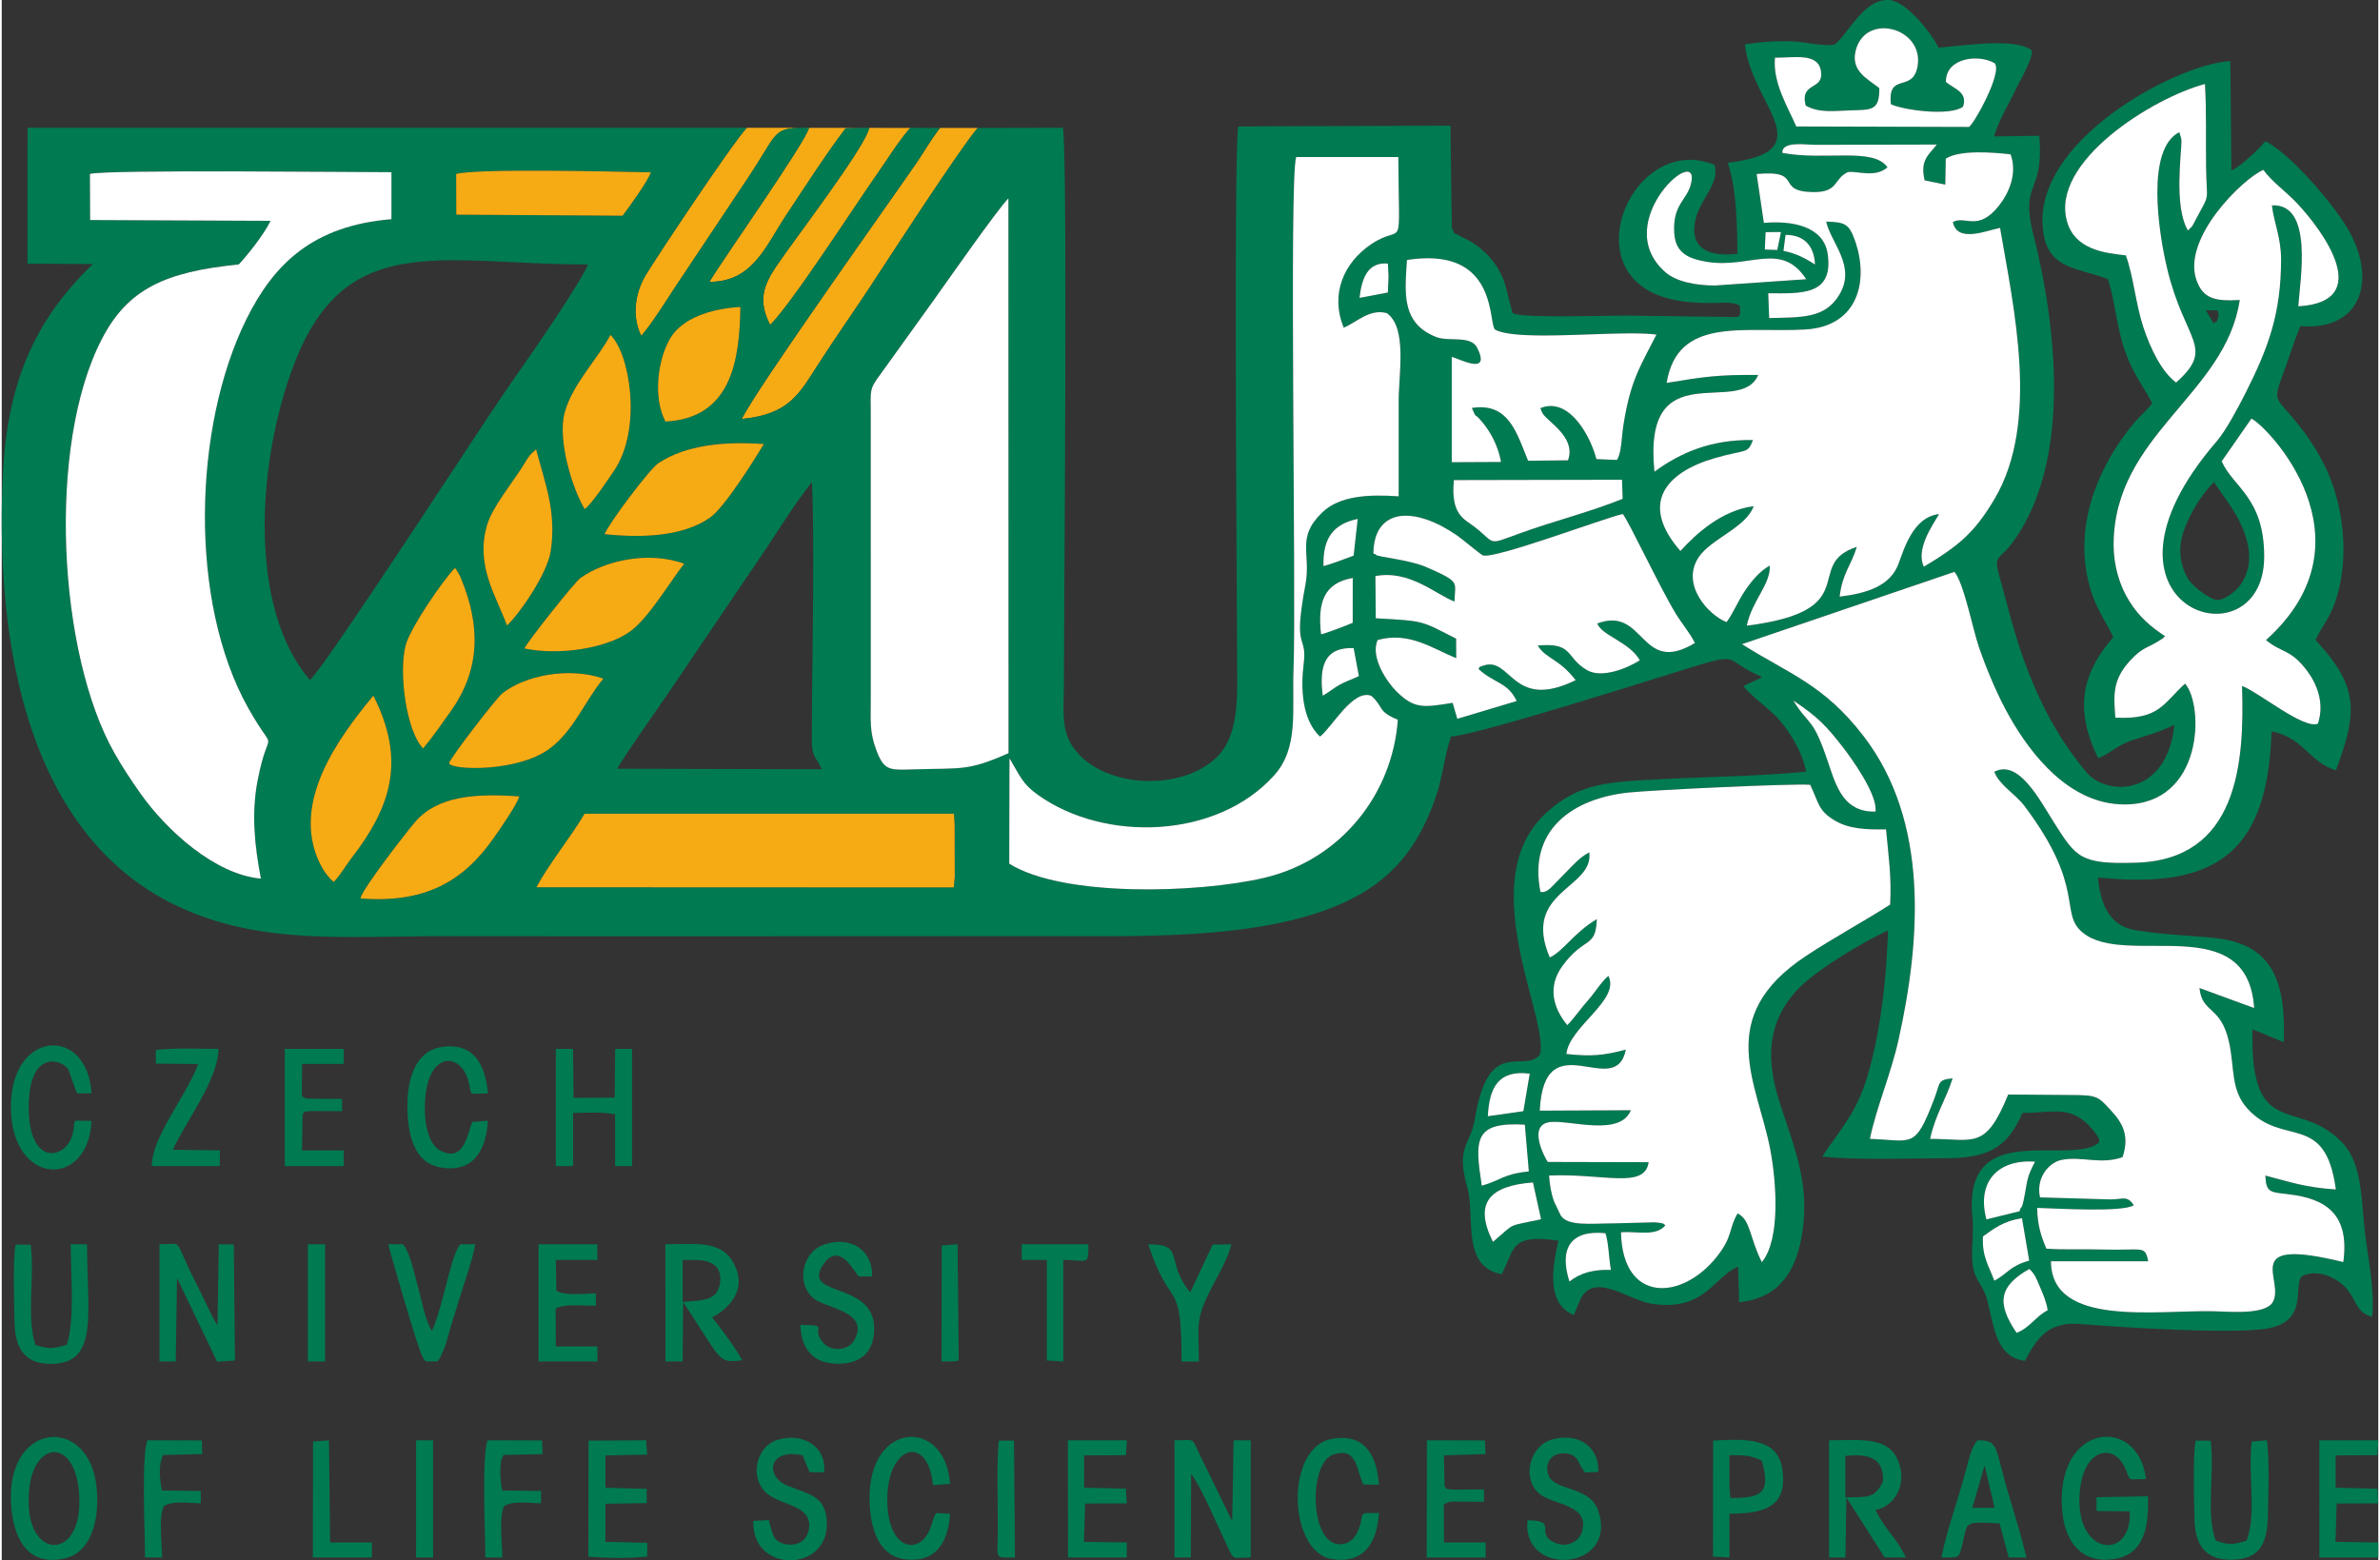<svg xmlns="http://www.w3.org/2000/svg" width="305" height="200" viewBox="0 0 96.782 63.556" shape-rendering="geometricPrecision" text-rendering="geometricPrecision" image-rendering="optimizeQuality" fill-rule="evenodd" clip-rule="evenodd"><rect x="0" y="0" width="96.782" height="63.556" fill="#333333" stroke="none"/><defs><style>.fil1{fill:#007a51}.fil0{fill:#f6ab15}.fil2{fill:#fff}</style></defs><g id="Warstwa_x0020_1"><g id="_131347320"><path id="_423346904" class="fil0" d="M37.752 5.21l1.994.002c-.77.907-3.63 5.327-4.313 6.365-.73 1.114-1.422 2.087-2.165 3.238-.792 1.228-1.194 2.061-3.128 2.25.513-1.115 6.007-8.824 7.082-10.387.324-.47.652-1.048.99-1.463l-.46-.004zm-2.424-.001l1.671.001c-.46.519-1.004 1.389-1.449 2.025-.88 1.26-3.403 5.166-4.257 6-.5-.981-.273-1.606.245-2.38.718-1.074 3.627-4.854 3.79-5.646zm-2.456-.002l2.163.002-.67.018c-.846 1.123-1.667 2.408-2.43 3.556-.817 1.227-1.352 2.71-3.115 2.696.546-.92 3.957-5.742 4.052-6.272zm-2.528-.002l2.219.002c-1.175.022-.972.24-2.17 2.035l-2.912 4.369c-.433.65-.97 1.53-1.436 2.072-.403-.821-.242-1.78.19-2.491.529-.87 3.42-5.208 4.062-5.935l.047-.052z"/><path id="_127413536" class="fil1" d="M82.053 54.291c-.831-1.222-.71-1.907.52-2.604.242.232.28.377.43.728.138.323.255.58.317.953-.51.27-.713.706-1.267.923zm-18.21-2.09c-.425-1.334.031-2.113 1.467-1.97.125.354.142 1.056.222 1.495-.732-.025-1.26.133-1.69.475zm16.84-1.84c.416-.291.814-.625 1.59-.74l.294 1.728c-.793.22-.854.51-1.42.82-.22-.602-.509-.975-.464-1.807zm-19.956.224c-.8-1.602-.125-2.287 1.63-2.421l.331 1.5c-1.432.311-.995.105-1.96.92zm-.454-2.287c-.284-1.874-.336-2.608 1.754-2.488l.162 1.905c-1.057.108-1.126.358-1.916.583zm20.55 1.37c-.4-1.496.43-2.46 1.983-2.35-.148.278-.282.536-.35.946-.211 1.262-.192.73-.283 1.073l-1.35.332zM60.52 45.468c.059-1.179.435-1.898 1.707-1.734l-.26 1.528-1.447.206zM21.774 36.14c.517-.965 1.384-2.018 1.965-2.996h15.04l.026.445.006 2.114-.04.444-16.997-.007zm40.888.19c-.51-2.546 1.335-3.808 3.58-4.048.927-.099 6.663-.374 7.406-.315.363.758.32 1.043.992 1.449.587.353 1.307.382 2.095.365.104 1.127.228 1.87.169 3.064-1.126.723-2.28 1.334-3.425 2.091-3.785 2.503-1.97 5.17-1.455 7.897.235 1.244.437 3.629-.345 4.578-.506-.997-.46-1.74-.988-1.983-.376.642-.184.92-.832 1.744-1.439 1.828-3.862 1.912-3.916-.98.671-.048 1.406.186 1.807-.28-.105-.08-.04-.09-.438-.124l-1.65.043c-.965.003-1.89.126-2.174-.324l-.267-.557a3.74 3.74 0 0 1-.207-1.069c2.233-.093 3.89.569 4.055-.541l-4.108-.011c-.115-.16-.86-1.532.113-1.627.817-.08 2.837.603 3.27-.48l-3.71.017c.182-3.672 3.084-.371 3.506-2.486-.905.24-1.406.288-2.422.178.12-1.12 2.213-2.204 1.71-3.18-.308.266-.565.702-.829.995-.311.347-.516.675-.842 1.01-.6-.719-.802-1.58-.204-2.405.895-1.233 1.363-.695 1.405-1.912-.949.564-1.338 1.285-1.916 1.562-1.16-2.722 1.803-2.792 1.61-4.284-.429.235-.637.498-.995.859-.187.188-.276.288-.467.48-.133.136-.312.324-.528.273zm-48.054.266c.068-.383 1.868-2.696 2.219-3.108.904-1.062 2.452-1.181 4.25-1.048-.112.366-.784 1.323-1.033 1.68-1.252 1.796-2.818 2.679-5.436 2.476zm-1.086-.673c-.242-.193-.45-.502-.59-.804-1.136-2.432.743-5.025 2.202-6.783 1.33 2.63.742 4.511-.917 6.652-.228.294-.41.633-.695.935zm11.554-4.611c.126-.3 1.627-2.44 1.943-2.896l3.983-5.882c.623-.923 1.35-2.1 1.994-2.895.117 2.67-.005 7.809-.005 10.427 0 .84.156.702.402 1.267l-8.317-.021zM35.39 16.796c0-.857-.07-.93.355-1.498l2.211-3.074c.55-.77 2.545-3.627 3.04-4.147l.005 22.602c-1.667.74-1.892.597-3.878.66-.998.033-1.196.05-1.517-.81-.27-.724-.216-1.195-.216-1.99V16.796zM76.306 33.06c-1.26.023-1.574-.942-1.917-1.972-.647-1.94-.755-1.462-1.432-2.556.995.665 1.358 1.044 2.048 1.939.33.429 1.403 1.912 1.301 2.589zm-51.805-5.418c-.746.889-1.208 2.136-2.203 2.863-1.303.952-3.96.87-4.08.59-.044-.103 1.909-2.65 2.168-2.854.903-.713 2.687-1.095 4.115-.599zm29.296.697c-.151-1.185.06-1.984 1.258-1.942l.214 1.143c-.326.158-.517.197-.81.367-.256.148-.387.274-.662.432zm-36.635 2.146c-.68-.69-1.005-3.054-.715-4.194.178-.699 1.524-2.666 2.007-3.152.06.069.02-.012.144.205.059.103.063.116.114.239.793 1.926.79 3.718-.47 5.45-.364.5-.671.967-1.08 1.452zm36.567-4.65c-.152-1.295.119-2.092 1.29-2.293l-.002 1.826c-.145.066-1.15.457-1.288.467zm-32.444.578c.173-.346 2.043-2.695 2.276-2.864.962-.7 2.76-1.125 4.228-.588-.617.797-1.484 2.277-2.252 2.799-.972.66-2.868.947-4.252.653zm68.812-6.774c.43.673 1.125 1.45 1.358 2.48.385 1.699-.989 2.388-1.283 2.315-.365-.091-.97-.59-1.125-.842a2.263 2.263 0 0 1-.306-1.464c.116-.87.872-2.054 1.356-2.489zm-34.24 2.91c.004-1.307.862-1.832 2.153-1.393.478.163.826.37 1.238.641.205.136.974.792 1.073.825.48.158 4.82-1.479 5.693-1.688.238.284 1.504 2.982 2.15 4.047.264.434.57.77.789 1.21-2.244 1.36-2.022-1.532-3.976-.797.174.492 1.315.756 1.733 1.5-.5.322-1.55.751-2.15.402-.89-.516-.535-1.141-2.01-1 .368.565.85.512 1.547 1.408-2.59 1.27-2.62-.98-3.753-.595-.3.101-.1.046-.207.138.672.612 1.176.52 1.558 1.307l-2.42.725-.19-.65c-1.2.193-1.565.255-2.305-.485-.358-.357-1.064-1.378-.747-2.076 1.279-.362 2.27.366 3.2.741l-.005-.795c-1.452-.74-1.262-.717-3.272-.83l-.016-1.72c1.396-.26 2.451.743 3.22 1.04.018-.614.146-.732-.312-1.01a9.741 9.741 0 0 0-.881-.414c-.722-.3-1.968-.39-2.011-.487-.019-.042-.068-.025-.098-.043zm-35.281 2.929c-.448-1.217-1.295-2.45-.813-4.087.217-.738.986-1.656 1.46-2.41.229-.363.228-.414.539-.678.358 1.378.842 2.538.592 4.158-.143.928-1.29 2.57-1.778 3.017zm33.25-2.419c-.035-1.153.417-1.72 1.395-1.922l-.166 1.496c-.34.125-.933.353-1.228.426zm12.16-3.518l.024.778c-1.38.555-2.838.913-4.213 1.415-1.341.489-.924.418-1.84-.289-.378-.292-.966-.473-.82-1.89l6.848-.014zM24.55 21.756c.196-.473 1.833-2.652 2.195-2.892 1.12-.743 2.687-.891 4.29-.777-.446.74-1.605 2.584-2.19 2.996-1.11.78-2.803.834-4.295.673zm-.812-1.018c-.503-.842-1.115-2.82-.813-3.936.317-1.166 1.377-2.216 1.863-3.163.803.783 1.296 3.832.152 5.53-.223.332-.944 1.405-1.202 1.57zm3.289-3.569c-.534-1.037-.288-2.616.225-3.435.463-.74 1.558-1.16 2.828-1.23-.027 2.183-.376 4.535-3.053 4.665zm62.73-4.536l.488.013c.023.172.068.136.004.316-.106.3.007.036-.17.212l-.322-.54zm-27.052 4.115c.01.022.05.097.068.121.253.354 1.344.97 1.01 1.881l-1.623.017c-.475-1.154-.8-2.385-2.29-2.148.23.513.046.125.39.535.41.491.66.993.797 1.663l-2.006.01v-4.288c.273.05 1.615.796 1.039-.364-.267-.537-1.152-.24-1.684-.452-1.428-.568-1.259-1.83-1.18-3.133 3.714-.573 3.3 2.544 3.587 2.834.936.52 5.078.005 6.572.205-.704 1.385-1.054 1.893-1.34 3.663-.042.263-.056.485-.087.744-.033.281-.062.485-.178.698l-.84-.034c-.243-.944-1.112-2.546-2.273-2.077a.227.227 0 0 0 .017.063c.004.01.015.05.021.062zm-7.412-4.615c.094-.828.351-1.467 1.158-1.396l.025.54-.028.639-1.155.217zM12.55 27.696c-2.589-3.019-2.117-9.096-.609-12.95 2.113-5.402 5.998-3.974 11.932-3.974-.251.664-2.266 3.595-2.778 4.321-.991 1.408-1.89 2.813-2.826 4.22-.385.577-5.336 8.144-5.72 8.383zm60.093-18.13c.762-.003 1.166.453 1.201 1.206-.371-.23-.734-.443-1.286-.553l.085-.652zm-.81-.111l.626-.004-.151.731-.507-.019.031-.708zM41.04 30.883c.444.748.524 1.045 1.166 1.501 2.725 1.935 7.269 1.789 9.602-.79 1.025-1.133.732-2.644.799-4.347.115-2.93-.187-20.024.108-20.85l4.16-.001c.02 4.157.26 2.624-1.112 3.555-1.11.753-1.673 2.035-1.11 3.396.55-.235 1.043-.776 1.75-.594.842.583.486 2.493.486 3.573v3.892c-1.216-.087-2.406-.03-3.117.659-1.075 1.041-.44 1.656-.682 2.943-.53 2.822.088 1.947-.07 3.231-.117.945-.085 2.245.664 2.953.478-.36 1.337-1.953 2.092-1.662.517.462.232.625 1.079.976-.217 3.012-2.304 5.71-5.462 6.442-2.693.626-8.17.791-10.364-.58l.01-4.297zM3.592 7.084c.713-.183 10.655-.07 12.278-.07v1.914c-3.196.266-4.787 1.817-5.907 4.076-2.171 4.38-2.357 11.517.08 15.844 1.185 2.104.849.522.382 2.92-.27 1.393-.12 2.715.129 4.02-1.863-.16-3.847-1.964-4.913-3.479a19.25 19.25 0 0 1-1.056-1.643C2.3 26.639 1.823 18.163 4.075 13.81c1.055-2.037 2.572-2.74 5.575-3.039.336-.348 1.063-1.265 1.296-1.777L3.6 8.963l-.008-1.879zM91.14 12.22c-.986.053-1.494-.04-1.765-.817-.597-1.715 1.922-4.156 2.728-4.482.32.454.92.883 1.352 1.34 1.095 1.156 3.187 4.04.069 4.215.071-1.07.627-4.201-1.075-4.11.093.758.374 1.299.374 2.206 0 2.207-.525 3.604-1.433 5.408-.311.618-.804 1.547-1.186 1.99-5.908 6.849 1.932 9.252 1.932 4.697 0-2.402-1.272-2.822-1.731-3.878l1.209-1.737c.602.26 5.164 4.915.594 9.02.675.55 1 .353 1.675 1.253.404.537.717 1.323.44 2.153-.578.24-2.395-1.274-3.09-1.539.11 3.206-.2 7.076-4.312 7.201-2.253.069-2.436-.196-3.338-1.623-.626-.989-1.448-2.594-2.44-2.08.209.548.858.896 1.237 1.401 2.52 3.356 1.385 4.341 2.367 5.15 1.754 1.446 6.71-.98 6.98 3.072l-2.227-.816c.111 1.068.881.688 1.212 2.24.222 1.043.057 1.907.735 2.663 1.445 1.614 3.176.094 3.607 3.303-1.253-.085-1.792-.286-2.872-.566.034.694.185.671.949.76 1.534.18 2.49.825 2.226 2.763-4.263-1.045-2.381.71-2.863 1.616-.294.553-1.815.4-2.407.387-2.348-.051-6.627.66-6.634-2.036h3.959c-.143-.674-.192-.426-1.905-.479-.746-.023-1.496.02-2.241-.033-.208-.477-.37-.972-.377-1.661.792.023 3.506.187 3.935-.111-.279-.411-.428-.235-.964-.235l-2.854-.082c-.175-.785.35-1.422.88-1.528.818-.162 1.597.208 2.482-.113.276-.827.036-1.346-.442-1.866-.566-.615-.571-.664-1.71-.664l-2.505-.02c-.93 2.276-1.377 1.81-3.182 1.807.218-.997.632-1.576.917-2.466-.633.066-.489.157-.745.828-.793 2.076-.871 1.703-2.623 1.638.277-1.327.851-2.626 1.166-4.041.917-4.122 1.235-8.892-1.415-12.352-1.631-2.13-3.066-2.554-4.96-3.757l8.653-2.946c.386.463.748 2.35.997 3.068.34.982.786 2.026 1.26 2.856.84 1.473 2.406 3.55 4.668 3.55 3.215 0 3.245-4.024 2.466-4.922-.9.816-1.038 1.474-2.84 1.387-.07-.945-.117-1.546.611-2.335.524-.569.695-.478 1.272-.862.017-.011.062-.016.075-.056.012-.041.052-.038.075-.059-.584-.39-1.05-.77-1.47-1.444a4.371 4.371 0 0 1-.634-2.278c0-4.488 4.563-6.11 5.138-9.978zm-21.369-.591c-.763 0-1.578-.147-2.032-.55-2.325-2.06 1.585-5.424 1.034-3.524-.177.613-.742.806-.661 1.958.054.783.56 1.024 1.326 1.152 1.73.288 3.035-.854 4.046.71l-3.713.254zM18.506 7.084c.912-.234 6.589-.089 7.932-.064-.16.417-.91 1.439-1.156 1.767l-6.772-.043-.004-1.66zm54.006-.857c-.024-.491.923-.33 1.37-.328l4.925-.012c-.351.44-.688.639-.5 1.458l.842.174.02-1.057c.576-.369 1.92-.255 2.64-.176.288.78-.073 1.59-.481 2.1-.857 1.07-1.36.379-1.87.659.175.866 1.372.342 1.921.237.544 3.216 1.634 7.888-.22 11.033-.823 1.397-1.48 1.927-2.884 2.77-.333-.698.323-1.65.623-2.145-1.062.115-1.431 1.435-1.658 2.032-.344.909-1.293 1.195-2.393 1.33.108-.95.463-1.254.698-2.025-2.226.726.381 2.595-4.481 3.209.217-1.033.971-1.671.939-2.447-.396.213-.736.607-1.035 1.058-.252.381-.486.93-.726 1.243-.745-.29-1.87-1.528-1.142-2.636.498-.756 1.941-1.217 2.244-2.085-1.297.162-2.356 1.133-2.98 1.825-1.67-1.913-.63-3.193 1.392-3.782 1.295-.377 1.33-.147 1.562-.738-1.72-.032-2.98.53-4.013 1.29-.502-4.922 3.486-2.193 4.224-3.942-1.628-.012-2.173.068-3.728.324.448-2.704 3.092-2.038 5.626-2.174 2.21-.12 2.61-2.03 2.045-3.619-.24-.675-.396-.757-1.172-.777.184.865 1.232 1.805.54 2.97-.582.978-1.518.926-2.863.958l-.038-1.008c1.295 0 2.672.124 2.42-1.603-.163-1.124-1.435-1.367-2.598-1.263l-.294-1.993c1.96-.18.705.714 2.298.737 1.047.015.82-.532 1.41-.81.346-.078 1.102.258 1.62-.2-.582-.83-2.54-.255-4.283-.587zM86.5 10.402c-.89-.096-2.071-.242-2.394-1.382-.689-2.432 3.496-5.036 5.617-5.6.067 1.148.032 2.248.047 3.394.02 1.476.183.999-.403 2.096-.176.329-.102.251-.336.478-.588-.987-.25-3.202-.266-3.657-.001-.028-.005-.066-.008-.09l-.078-.257c-1.356.683-.861 4.027-.491 5.568.717 2.99 1.978 3.184.361 4.63-.586-.44-1.034-1.35-1.334-2.254-.31-.936-.41-2.115-.715-2.926zm-7.327-7.067c-.004-.99 1.334-1.142 1.984-.762.35.359-.88 2.557-1.05 2.598l-7.028-.02c-.321-.76-.963-1.758-.866-2.8.803 0 1.735-.2 1.868.514.159.852-.865.432-.618 1.432.546.317 1.173.217 1.834.198.864-.024 1.173.012 1.165-.907-.465-.368-1.161-.685-.968-1.505.38-1.608 2.796-.959 2.528.61-.19 1.116-1.228.22-1.088 1.552.513.244 2.418.497 2.938.1.212-.613-.415-.747-.699-1.01zm3.948 5.953c.16 1.69 1.325 1.579 2.647 2.08.254.693.366 1.975.672 2.85.37 1.061.725 1.419 1.137 2.206-.252.334-.525.534-.827.908-1.414 1.756-2.32 4.03-1.776 6.34.247 1.047.65 1.512 1.018 2.283-1.258 1.442-1.613 2.903-.615 4.928.534-.214.766-.536 1.477-.762.67-.214.998-.304 1.625-.59-.314 2.934-2.76 2.888-3.56 1.947-1.43-1.684-2.33-3.664-2.97-5.835-.202-.688-.37-1.36-.56-2.034-.3-1.064-.074-.73.499-1.51 2.366-3.224 1.843-8.6.854-12.522-.564-2.231.437-1.62.235-4.046l-1.84.026c.194-.672.588-1.286.868-1.89.094-.2.828-1.48.639-1.636-.71-.504-2.833-.154-3.77-.092-.267-.542-1.3-1.917-2.04-1.939-1.037-.03-1.654 1.42-2.197 1.814-.439.089-1.221-.121-1.81-.133-.65-.014-1.188.03-1.838.126.266 2.464 3.23 4.36-.697 4.822.36 1.094.375 2.478.394 3.708-1.103.124-1.97-.162-1.713-1.376.178-.834.999-1.477.78-2.245-3.195-1.31-5.652 4.04-2.266 5.318.784.296 1.683.332 2.525.299.26-.01.577-.003.765.118.06.565.003.454-.636.456l-3.774-.05c-.73-.024-4.74.137-4.847-.129l-.29-1.128c-.243-.739-.676-1.29-1.337-1.717-.138-.09-.335-.176-.456-.247-.432-.257-.187.03-.383-.356l-.056-4.162-8.641.032c-.195.99-.05 19.978-.044 22.684.003 1.267-.15 2.323-.81 2.984-1.358 1.362-4.268 1.296-5.58-.035-.846-.858-.666-1.662-.665-3.066 0-3.057.156-21.112-.041-22.513l-3.471.008c-.77.907-3.631 5.327-4.313 6.365-.73 1.114-1.422 2.087-2.165 3.238-.792 1.228-1.194 2.062-3.128 2.25.513-1.115 6.007-8.824 7.082-10.387.323-.47.652-1.047.99-1.463l-1.208-.01c-.461.517-1.007 1.391-1.454 2.03-.881 1.26-3.403 5.166-4.257 6-.5-.981-.273-1.606.244-2.38.722-1.078 3.648-4.88 3.793-5.655l-.965.027c-.847 1.123-1.668 2.408-2.431 3.556-.816 1.227-1.352 2.71-3.114 2.696.547-.922 3.967-5.757 4.053-6.275-1.527 0-1.187.099-2.48 2.038l-2.912 4.369c-.433.65-.97 1.53-1.436 2.072-.403-.821-.243-1.78.19-2.491.543-.894 3.579-5.446 4.11-5.987H1.052L1.05 10.74l2.66.016C1.68 12.73.258 15.093.05 19.266c-.322 6.426.785 14.588 7.018 17.6 3.385 1.636 6.882 1.263 10.916 1.268 8.22.01 16.441 0 24.661 0 3.664 0 7.993.114 11.24-1.055 2.512-.903 3.737-2.364 4.523-4.64.267-.774.354-1.691.613-2.439 1.033-.051 7.882-2.23 9.76-2.807 2.104-.646 1.274-.316 2.91.382a1.46 1.46 0 0 1-.083.051l-.682.318c.458.559 1.109.928 1.572 1.51.423.533.822 1.203.987 1.975-1.934.195-4.011.207-5.946.31-2.19.115-3.336.163-4.672 1.402-3.005 2.788.249 8.534-.243 9.842-.694.743-2.069-.782-2.628 2.57-.192 1.151-.788 1.1-.312 2.822.333 1.202-.256 3.214 1.398 3.525.552-1.022.325-1.656 2.31-1.362-.218 1.009-.533 2.533.626 3.03l.216-.508c.517-1.367 1.989-.1 2.954.044 2.158.32 2.483-1.04 3.523-1.516l.043 1.452c1.822-.176 2.48-1.536 2.632-3.365.154-1.837-.558-3.385-1.03-4.93-.6-1.965-.271-3.333.812-4.474.663-.698 2.504-1.84 3.65-2.372-.068 1.835-.243 3.596-.679 5.349-.486 1.953-1.03 2.412-1.996 3.858 1.227.154 3.671.073 5.027.073 1.832-.001 2.53-.514 3.125-1.847 1.238 0 1.97-.344 2.819.64.512.594.24.584.147.671-1.44.727-5.373-.969-5.009 2.916.068.72-.065 1.386.012 1.968.083.626.44.844.585 1.402.305 1.168.366 2.337 1.54 2.502.461-.817.867-1.614 2.27-1.501 1.741.14 5.792.396 7.423.21 1.948-.224 1.191-1.792 1.603-2.165.624-.295 1.372.057 1.751.457.465.49.438 1.042 1.095 1.203.128-1.127-.218-2.593-.333-3.84-.113-1.24-.145-2.471-.872-3.24-1.808-1.913-3.772-.016-3.666-4.628l1.272.521c.094-2.514-.471-4.01-2.853-4.247-1.087-.108-2.16-.132-3.23-.324-1.067-.192-1.383-1.124-1.484-2.136 4.96.518 6.907-1.138 7.072-5.953 1.332.28 1.503 1.237 2.622 1.588.857-2.313.972-3.39-.83-5.303.176-.427.525-.812.758-1.446.648-1.761.413-3.978-.347-5.575a9.191 9.191 0 0 0-.835-1.394c-1.268-1.713-1.393-1.058-.786-2.746.204-.568.375-1.1.588-1.627 2.61.191 3.075-2.015 1.942-3.95-.655-1.118-2.43-3.145-3.368-3.58-.313.37-.947.967-1.379 1.196l-.044-4.46c-2.106.091-7.98 3.17-7.637 6.797z"/><path id="_6655416" class="fil2" d="M91.141 12.22c-.575 3.867-5.137 5.49-5.137 9.978 0 .845.244 1.652.633 2.278.42.674.887 1.055 1.47 1.444-.023.021-.062.018-.075.059-.013.04-.058.045-.075.056-.576.384-.747.293-1.271.862-.729.79-.683 1.39-.612 2.335 1.802.087 1.94-.57 2.84-1.387.78.898.75 4.922-2.466 4.922-2.261 0-3.828-2.077-4.668-3.55-.474-.83-.92-1.875-1.26-2.856-.248-.719-.611-2.605-.997-3.068l-8.653 2.946c1.895 1.203 3.329 1.626 4.96 3.757 2.65 3.46 2.333 8.23 1.416 12.352-.315 1.415-.89 2.714-1.167 4.04 1.752.066 1.83.439 2.623-1.637.257-.67.112-.762.746-.828-.285.89-.7 1.47-.918 2.466 1.805.004 2.252.469 3.182-1.807l2.505.02c1.14 0 1.145.049 1.71.664.478.52.718 1.04.442 1.866-.885.32-1.663-.05-2.482.113-.53.105-1.055.743-.88 1.528l2.854.082c.537 0 .685-.176.965.235-.43.298-3.144.134-3.935.11.006.69.168 1.185.376 1.662.745.052 1.495.01 2.242.033 1.713.053 1.762-.195 1.904.478l-3.96.001c.008 2.696 4.287 1.985 6.635 2.036.592.012 2.114.166 2.407-.387.482-.905-1.4-2.661 2.863-1.616.265-1.938-.692-2.583-2.226-2.762-.764-.09-.915-.067-.948-.761 1.08.28 1.618.481 2.871.566-.43-3.209-2.161-1.69-3.607-3.303-.677-.756-.513-1.62-.735-2.663-.33-1.552-1.1-1.172-1.212-2.24l2.227.816c-.27-4.052-5.225-1.626-6.98-3.072-.982-.809.153-1.794-2.367-5.15-.379-.505-1.028-.853-1.236-1.402.991-.513 1.814 1.092 2.44 2.081.901 1.427 1.084 1.692 3.337 1.623 4.112-.125 4.421-3.995 4.312-7.2.695.264 2.512 1.777 3.09 1.538.277-.83-.036-1.616-.44-2.153-.675-.9-1-.703-1.675-1.252 4.57-4.106.009-8.762-.594-9.021l-1.209 1.737c.459 1.056 1.73 1.476 1.73 3.878 0 4.555-7.839 2.152-1.93-4.697.381-.443.874-1.372 1.185-1.99.908-1.804 1.433-3.201 1.433-5.408 0-.907-.281-1.448-.373-2.206 1.702-.091 1.146 3.04 1.074 4.11 3.118-.175 1.027-3.06-.069-4.216-.432-.456-1.031-.885-1.352-1.34-.806.327-3.325 2.768-2.728 4.483.271.778.78.87 1.765.817z"/><path id="_127413112" class="fil2" d="M72.512 6.227c1.744.332 3.701-.243 4.283.587-.518.458-1.274.122-1.62.2-.59.278-.363.825-1.41.81-1.592-.023-.337-.916-2.298-.737l.294 1.993c1.163-.104 2.435.139 2.599 1.264.251 1.726-1.126 1.602-2.421 1.602l.038 1.009c1.345-.033 2.282.02 2.863-.959.693-1.165-.356-2.105-.54-2.97.776.02.933.102 1.172.777.565 1.589.165 3.5-2.045 3.619-2.534.136-5.178-.53-5.626 2.174 1.556-.256 2.1-.336 3.729-.324-.739 1.749-4.727-.98-4.225 3.942 1.033-.76 2.294-1.322 4.013-1.29-.23.591-.267.36-1.562.738-2.022.589-3.062 1.87-1.393 3.782.625-.692 1.684-1.663 2.982-1.825-.304.868-1.747 1.329-2.244 2.085-.729 1.108.396 2.346 1.141 2.636.24-.312.474-.862.727-1.243.298-.45.638-.845 1.034-1.058.032.776-.722 1.414-.939 2.447 4.863-.614 2.255-2.483 4.481-3.21-.235.772-.59 1.077-.698 2.027 1.1-.136 2.049-.422 2.394-1.33.226-.598.595-1.918 1.657-2.033-.3.496-.955 1.448-.623 2.145 1.404-.843 2.061-1.373 2.885-2.77 1.853-3.145.764-7.817.22-11.033-.55.105-1.746.63-1.922-.237.51-.28 1.014.411 1.87-.659.408-.51.769-1.32.48-2.1-.718-.08-2.063-.193-2.64.176l-.019 1.057-.842-.174c-.187-.82.15-1.018.5-1.458l-4.925.012c-.447-.003-1.394-.163-1.37.328z"/><path id="_127413256" class="fil2" d="M62.662 36.33c.216.05.395-.138.528-.273.19-.193.28-.293.467-.481.358-.36.566-.624.994-.86.194 1.493-2.77 1.563-1.609 4.285.578-.277.967-.998 1.916-1.562-.042 1.217-.51.679-1.405 1.912-.598.824-.395 1.686.204 2.406.326-.336.53-.664.842-1.01.264-.294.521-.73.828-.997.504.977-1.589 2.06-1.709 3.181 1.016.11 1.517.062 2.422-.178-.422 2.115-3.324-1.186-3.506 2.486l3.71-.017c-.433 1.083-2.453.4-3.27.48-.972.095-.228 1.467-.113 1.627l4.108.01c-.165 1.11-1.822.449-4.055.542.026.391.085.74.207 1.069l.267.557c.284.45 1.209.327 2.174.324l1.65-.043c.398.034.333.045.438.124-.4.466-1.135.232-1.807.28.054 2.892 2.477 2.808 3.916.98.648-.824.456-1.102.832-1.744.529.244.482.986.988 1.983.782-.95.58-3.334.345-4.578-.516-2.726-2.33-5.394 1.455-7.896 1.146-.758 2.299-1.37 3.425-2.092.059-1.193-.065-1.937-.168-3.064-.79.017-1.51-.012-2.096-.365-.672-.406-.629-.691-.992-1.449-.743-.059-6.479.216-7.406.315-2.245.24-4.09 1.502-3.58 4.047z"/><path id="_127413232" class="fil2" d="M3.6 8.963l7.346.032c-.233.512-.96 1.429-1.295 1.777-3.004.3-4.52 1.002-5.575 3.04-2.252 4.35-1.776 12.827.51 16.854.333.587.66 1.082 1.055 1.643 1.067 1.515 3.05 3.318 4.913 3.479-.248-1.305-.4-2.627-.129-4.019.467-2.399.803-.817-.382-2.921-2.437-4.327-2.25-11.463-.08-15.844 1.12-2.26 2.711-3.81 5.908-4.076V7.014c-1.624 0-11.566-.113-12.279.07l.009 1.879z"/><path id="_127701360" class="fil2" d="M41.04 30.883l-.01 4.298c2.192 1.37 7.67 1.205 10.363.58 3.158-.734 5.246-3.431 5.462-6.443-.847-.351-.562-.514-1.079-.975-.755-.292-1.614 1.302-2.092 1.66-.75-.707-.781-2.007-.665-2.952.159-1.284-.46-.41.072-3.23.242-1.288-.393-1.903.681-2.944.711-.689 1.9-.746 3.117-.66v-3.891c0-1.08.356-2.99-.486-3.573-.707-.182-1.199.359-1.75.594-.563-1.361 0-2.643 1.11-3.396 1.373-.93 1.133.602 1.112-3.555h-4.16c-.295.827.007 17.922-.108 20.851-.067 1.703.227 3.214-.8 4.347-2.332 2.579-6.876 2.725-9.6.79-.643-.456-.723-.753-1.167-1.5z"/><path id="_127701480" class="fil2" d="M35.39 16.796v11.743c0 .795-.053 1.266.217 1.99.32.86.519.843 1.516.81 1.986-.063 2.21.08 3.878-.66l-.005-22.602c-.495.52-2.49 3.377-3.04 4.147l-2.21 3.074c-.425.567-.356.641-.356 1.498z"/><path id="_132667608" class="fil2" d="M55.858 22.55c.03.018.08 0 .098.043.043.097 1.289.188 2.011.487.234.097.713.313.88.415.46.277.331.395.314 1.009-.77-.297-1.825-1.3-3.22-1.04l.015 1.72c2.01.113 1.82.09 3.273.83l.004.795c-.93-.375-1.921-1.103-3.2-.74-.316.697.39 1.718.747 2.075.74.74 1.104.678 2.306.484l.19.65 2.42-.724c-.383-.786-.887-.695-1.559-1.307.108-.092-.093-.037.207-.138 1.133-.384 1.163 1.864 3.753.595-.697-.896-1.179-.843-1.547-1.409 1.475-.14 1.12.485 2.01 1.001.6.35 1.65-.08 2.15-.401-.417-.745-1.56-1.01-1.733-1.5 1.954-.736 1.732 2.156 3.976.795-.22-.44-.524-.775-.788-1.21-.647-1.064-1.913-3.762-2.15-4.046-.873.209-5.214 1.846-5.693 1.688-.1-.033-.87-.69-1.074-.825-.411-.271-.76-.478-1.238-.64-1.29-.44-2.149.085-2.152 1.393z"/><path id="_132667728" class="fil0" d="M21.774 36.14l16.997.007.04-.444-.006-2.114-.027-.445h-15.04c-.58.978-1.447 2.03-1.964 2.996z"/><path id="_132950176" class="fil2" d="M59.051 14.539v4.288l2.006-.01a3.556 3.556 0 0 0-.797-1.663c-.344-.41-.16-.022-.39-.535 1.49-.237 1.815.994 2.29 2.148l1.624-.017c.333-.912-.758-1.527-1.01-1.88a1.49 1.49 0 0 1-.069-.122c-.006-.012-.017-.052-.02-.062a.227.227 0 0 1-.018-.063c1.16-.469 2.03 1.133 2.274 2.077l.839.034c.116-.213.145-.417.179-.698.03-.259.044-.481.087-.744.285-1.77.635-2.278 1.34-3.663-1.495-.2-5.637.314-6.573-.205-.287-.29.127-3.407-3.587-2.834-.079 1.304-.248 2.565 1.18 3.133.532.212 1.417-.085 1.684.452.576 1.16-.766.415-1.039.364z"/><path id="_132950296" class="fil2" d="M86.5 10.402c.305.811.405 1.99.715 2.926.3.904.748 1.814 1.334 2.255 1.617-1.447.357-1.64-.361-4.631-.37-1.54-.865-4.885.491-5.568l.078.256c.003.025.007.063.008.09.016.457-.322 2.67.266 3.658.234-.227.16-.15.336-.478.586-1.097.423-.62.403-2.096-.015-1.146.02-2.246-.046-3.393-2.122.563-6.307 3.167-5.618 5.599.323 1.14 1.505 1.286 2.395 1.382z"/><path id="_424625712" class="fil2" d="M76.462 3.588c.008.92-.3.883-1.165.907-.661.02-1.288.12-1.834-.197-.247-1 .777-.581.618-1.433-.133-.714-1.064-.514-1.868-.514-.096 1.042.545 2.04.866 2.8l7.028.02c.17-.04 1.4-2.24 1.05-2.598-.65-.38-1.988-.228-1.984.762.284.263.911.397.699 1.01-.52.398-2.424.144-2.938-.1-.14-1.332.897-.436 1.088-1.552.268-1.569-2.148-2.218-2.527-.61-.194.82.502 1.137.967 1.505z"/><path id="_424625832" class="fil0" d="M13.522 35.923c.286-.302.467-.64.696-.935 1.658-2.141 2.245-4.022.916-6.652-1.459 1.758-3.338 4.35-2.203 6.783.141.302.35.61.59.804z"/><path id="_423211688" class="fil0" d="M14.608 36.596c2.618.203 4.184-.68 5.436-2.476.25-.357.921-1.314 1.033-1.68-1.798-.133-3.345-.014-4.25 1.048-.351.412-2.15 2.725-2.22 3.108z"/><path id="_423211808" class="fil0" d="M24.55 21.756c1.492.16 3.186.107 4.295-.673.585-.412 1.744-2.257 2.191-2.996-1.604-.114-3.17.034-4.291.777-.362.24-1.999 2.42-2.195 2.892z"/><path id="_132558896" class="fil0" d="M21.285 26.413c1.384.294 3.28.008 4.252-.653.769-.522 1.635-2.002 2.253-2.799-1.47-.537-3.267-.112-4.229.588-.232.17-2.102 2.518-2.276 2.864z"/><path id="_132559016" class="fil0" d="M17.162 30.485c.409-.485.717-.952 1.08-1.453 1.26-1.731 1.264-3.523.47-5.45-.05-.122-.055-.135-.114-.238-.123-.217-.084-.136-.144-.205-.483.486-1.829 2.453-2.007 3.152-.29 1.14.035 3.503.715 4.194z"/><path id="_127701152" class="fil0" d="M24.501 27.642c-1.428-.496-3.212-.114-4.115.599-.259.205-2.212 2.751-2.168 2.854.12.28 2.777.362 4.08-.59.995-.727 1.457-1.974 2.203-2.863z"/><path id="_132557056" class="fil0" d="M18.51 8.744l6.773.043c.245-.328.996-1.35 1.155-1.767-1.343-.025-7.02-.17-7.932.064l.005 1.66z"/><path id="_132557176" class="fil0" d="M23.739 20.738c.257-.164.978-1.237 1.2-1.568 1.145-1.7.652-4.748-.15-5.53-.487.946-1.547 1.996-1.863 3.162-.303 1.115.31 3.094.813 3.936z"/><path id="_132557296" class="fil0" d="M20.576 25.478c.488-.447 1.635-2.09 1.779-3.017.25-1.62-.235-2.78-.593-4.158-.31.264-.31.315-.538.678-.475.754-1.244 1.672-1.46 2.41-.482 1.636.364 2.87.812 4.087z"/><path id="_132557416" class="fil2" d="M66.01 20.319l-.025-.778-6.847.014c-.147 1.417.442 1.598.82 1.89.915.707.498.778 1.84.289 1.375-.503 2.832-.86 4.212-1.415z"/><path id="_134869904" class="fil0" d="M27.027 17.17c2.677-.13 3.026-2.483 3.053-4.667-1.27.07-2.364.492-2.828 1.231-.513.819-.76 2.398-.225 3.435z"/><path id="_134870144" class="fil1" d="M48.438 60.033c.406.52 1.113 2.202 1.467 2.938.298.62.178.47.96.47v-4.774h-.699l-.057 3.293-1.352-2.772c-.316-.674-.168-.52-.997-.52v4.774h.664l.014-3.41z"/><path id="_134870264" class="fil1" d="M7.14 52.062l1.633 3.404.724-.05-.046-4.727-.612-.008L8.786 54c-.312-.547-.608-1.225-.92-1.834-.915-1.786-.409-1.485-1.442-1.485v4.774h.662l.053-3.394z"/><path id="_134870416" class="fil2" d="M69.772 11.629l3.713-.255c-1.011-1.563-2.316-.42-4.046-.71-.766-.127-1.271-.368-1.326-1.15-.08-1.153.484-1.346.661-1.959.55-1.9-3.359 1.465-1.034 3.524.454.403 1.27.55 2.033.55z"/><path id="_134870536" class="fil1" d="M86.658 61.563c.125 1.966-2.155 1.87-2.043-.616.086-1.924 1.356-2.217 1.842-1.179.292.625.028.476.865.478-.307-2.64-3.763-2.292-3.405 1.352.116 1.172.744 2.075 2.041 1.916 1.248-.154 1.492-1.22 1.442-2.568l-2.092.04v.561l1.35.016z"/><path id="_134870656" class="fil1" d="M27.731 51.321h.47c.698 0 1.19.249 1.035 1.027-.134.67-.83.62-1.505.682V51.32zm1.2 2.34s1.69-.803.842-2.268c-.515-.89-1.594-.711-2.746-.711l.002 4.774h.7l.021-2.42c1.663 2.531 1.398 2.456 2.405 2.378-.255-.495-.86-1.3-1.224-1.753z"/><path id="_134870776" class="fil1" d="M75.082 59.306c.934-.104 1.598.077 1.525 1.057-.353.683-.625.612-1.525.627v-1.684zm1.224 2.197c.92-.173 1.343-1.261.84-2.172-.455-.825-1.599-.664-2.728-.664v4.775h.664l.04-2.44 1.56 2.436.86.004c-.323-.729-.88-1.188-1.236-1.939z"/><path id="_134871248" class="fil1" d="M1.1 61.068c0-2.494 2.063-2.664 2.063.117 0 2.353-2.064 2.297-2.064 0v-.117zm-.696.47c.137 1.208.704 2.26 2.146 1.944 1.09-.238 1.442-1.558 1.316-2.876-.294-3.075-3.876-2.708-3.462.932z"/><path id="_134871368" class="fil1" d="M23.269 45.332c.698-.006 1.041-.048 1.71.052v2.114h.69v-4.775h-.689l-.016 1.984-1.676.013-.02-1.997h-.704v4.775h.705v-2.166z"/><path id="_134871488" class="fil1" d="M62.135 61.925c-.242 2.373 3.76 2.046 2.866-.429-.35-.97-1.786-.761-2.013-1.413-.179-.515.156-.919.668-.884.603.04.519.46.832.782l.53-.028c.05-1.012-.824-1.633-1.897-1.314-.916.273-1.218 1.59-.513 2.196.566.487 2.123.434 1.731 1.594-.114.338-.548.623-1.043.426-.952-.382.17-.93-1.16-.93z"/><path id="_134871608" class="fil1" d="M30.607 61.948c-.081 2.155 3.073 2.11 2.995.063-.042-1.078-.711-1.14-1.575-1.483-.983-.39-.793-1.559.587-1.246l.284.683.591.012c.123-1.058-.893-1.668-1.938-1.313-.83.281-1.116 1.522-.401 2.157.593.527 1.911.472 1.715 1.5-.086.452-.488.68-.972.57-.528-.121-.499-.472-.655-.971l-.63.028z"/><path id="_133813320" class="fil1" d="M34.073 55.549c.834 0 1.352-.406 1.443-1.176.271-2.3-3.105-1.44-2.019-2.92.625-.852 1.2.31 1.398.538h.552c.032-1.04-.85-1.692-1.988-1.285-.887.317-1.114 1.628-.376 2.194.545.418 2.33.535 1.608 1.733-.206.342-.867.449-1.202.095-.628-.664.337-.758-.968-.758.045.997.52 1.579 1.552 1.579z"/><path id="_133813440" class="fil1" d="M89.345 58.68c-.122.678-.063 2.442-.047 3.215.022 1.006.418 1.642 1.494 1.637 1.153-.005 1.468-.64 1.493-1.754.018-.75.075-2.435-.044-3.11l-.612.051c-.166 1.294.208 2.908-.206 4.028-.525.18-.737.19-1.26.008-.41-1.12-.04-2.741-.205-4.072l-.613-.003z"/><path id="_133813560" class="fil1" d="M.565 50.695c-.125.696-.053 2.309-.047 3.098.008 1.02.34 1.723 1.38 1.758 2.088.071 1.577-1.977 1.577-4.87H2.81c0 1.23.173 3.068-.16 4.096-.587.164-.688.184-1.281.007-.366-1.177-.023-2.738-.19-4.087l-.614-.002z"/><path id="_133813680" class="fil1" d="M80.75 59.689l.407 1.728-.906-.002.5-1.726zm-1.76 3.753c.743-.004.707.078.875-.623.198-.827.015-.845 1.494-.768l.373 1.39h.723c-.2-.853-.455-1.668-.703-2.492-.61-2.03-.39-2.282-1.293-2.282-.252.294-.341.752-.446 1.134-.115.417-.212.76-.342 1.187-.24.79-.517 1.63-.68 2.454z"/><path id="_133814560" class="fil1" d="M19.159 45.698c-.205.54-.347 1.663-1.292 1.17-.556-.292-.69-1.317-.621-2.13.163-1.934 1.427-1.836 1.742-.762.213.73-.09.56.81.56-.098-1.183-.59-2.097-1.905-1.884-1.04.17-1.384 1.284-1.373 2.446.011 1.217.313 2.282 1.366 2.458 1.324.222 1.84-.705 1.912-1.905l-.64.047z"/><path id="_423863752" class="fil1" d="M8.825 42.723c-.85-.003-1.704-.045-2.55.041v.56l1.726.018c-.54 1.397-1.872 2.935-1.892 4.156h2.768l.006-.64-1.912-.025c.497-1.122 1.85-2.844 1.854-4.11z"/><path id="_133814680" class="fil1" d="M56.085 61.63c-.915 0-.563-.066-.824.658-.116.322-.332.568-.67.61-1.342.17-1.404-3.304-.367-3.648.965-.321.93.563 1.221 1.215l.64.016c-.086-1.193-.563-2.11-1.913-1.873-1.925.338-1.795 4.619.01 4.899 1.302.202 1.832-.687 1.903-1.877z"/><path id="_133814800" class="fil1" d="M38.066 61.63c-.094.125-.05.054-.132.257-.033.085-.054.18-.084.271-.397 1.231-1.79 1.073-1.786-1.09.005-2.214 1.657-2.663 1.86-.58l.694-.042c-.176-2.711-3.323-2.59-3.278.624.016 1.157.354 2.312 1.453 2.445 1.254.153 1.756-.7 1.826-1.857l-.554-.028z"/><path id="_133814920" class="fil1" d="M1.1 45.097c0-2.353 1.343-1.968 1.616-1.528l.313.88c.006-.016.024.06.041.086h.588c-.162-2.773-3.301-2.599-3.285.562.018 3.255 3.164 3.312 3.285.562-1.002 0-.552-.163-.804.637-.288.912-1.755 1.223-1.755-1.199z"/><path id="_133815776" class="fil1" d="M70.36 59.272c.678.001.827.012 1.317.22.368 1.33.013 1.524-1.28 1.526l-.037-.42v-1.326zm0 2.383c1.356 0 2.423-.227 2.14-1.878-.214-1.244-1.57-1.163-2.805-1.097l-.006 4.722.67.04v-1.787z"/><path id="_133815896" class="fil1" d="M95.046 59.283l1.703-.01.033-.606h-2.4l.002 4.775h2.398v-.612l-1.742-.026.047-1.562 1.695-.005-.034-.6-1.702-.038z"/><path id="_133816016" class="fil1" d="M44.08 59.283l1.703-.01.037-.606h-2.405l.008 4.775h2.393v-.612l-1.742-.026.047-1.562 1.695-.005-.035-.6-1.701-.038z"/><path id="_133816136" class="fil1" d="M24.586 59.286l1.695-.038-.037-.58-2.348.012-.006 4.73c.757.055 1.647.076 2.398-.01v-.556l-1.702-.04v-1.551l1.68-.028-.001-.58-1.68-.046v-1.313z"/><path id="_423862304" class="fil1" d="M12.254 45.377c.195-.134-.137-.065.326-.12.078-.01.372.001.47.002.27.003.54.002.81.002v-.501l-1.39-.008c-.226-.037-.145-.047-.247-.11l.007-1.306h1.696l.007-.613h-2.407v4.775h2.4v-.64h-1.698l.025-1.48z"/><path id="_423862424" class="fil1" d="M22.557 53.303c.319-.198 1.085-.118 1.637-.118v-.501c-.466 0-1.267.115-1.606-.116l-.024-1.247h1.696l-.008-.64H21.86v4.775h2.4v-.612h-1.695l-.008-1.54z"/><path id="_423862544" class="fil1" d="M17.75 55.456a.841.841 0 0 0 .051-.073c.01-.016.038-.053.05-.074l.185-.417c.065-.19.13-.431.188-.632.111-.384.243-.793.356-1.17.23-.767.552-1.628.709-2.408h-.6c-.107.124-.038.007-.156.238l-.074.171c-.24.615-.66 2.617-.944 3.118-.271-.437-.387-1.163-.553-1.75-.135-.478-.344-1.483-.622-1.777h-.6c.048.228 1.18 4.17 1.385 4.557.11.21.046.1.155.217h.47z"/><path id="_423863632" class="fil1" d="M58.726 61.289c.246-.153.282-.124.709-.123.31.001.618.005.928.005v-.502c-.27 0-.54 0-.81.002-.097 0-.392.012-.47.003-.462-.055-.13.013-.326-.12l-.023-1.276 1.693-.05-.023-.555-2.366-.006-.009 4.775h2.4v-.612h-1.694l-.009-1.541z"/><path id="_423863872" class="fil1" d="M48.752 55.456c0-1.312-.151-1.625.373-2.711.355-.736.742-1.297.957-2.063l-.768.012-.914 1.95c-1.072-1.314-.156-1.961-1.711-1.962.932 2.832 1.357 1.225 1.36 4.775h.703z"/><path id="_423863992" class="fil1" d="M20.463 61.343c.36-.23 1.072-.11 1.5-.11v-.503l-1.584-.02c-.083-.436-.101-.986-.027-1.27l.084-.175 1.59-.037-.023-.555-2.218-.006c-.245.693-.091 3.814-.092 4.775h.692c0-.598-.147-1.665.078-2.099z"/><path id="_132672544" class="fil1" d="M6.606 61.343c.36-.23 1.072-.11 1.5-.11v-.503l-1.584-.02c-.101-.53-.145-1.07.057-1.445l1.59-.037-.023-.555-2.218-.006c-.245.693-.091 3.814-.094 4.775h.694c0-.598-.147-1.665.078-2.099z"/><path id="_132672664" class="fil1" d="M43.233 51.321c1.012 0 1.021.263 1.02-.64h-2.717l.001.64h1.025v4.096l.67.04V51.32z"/><path id="_132672784" class="fil1" d="M12.67 63.442h2.404v-.612h-1.701l-.047-4.161-.648.05z"/><path id="_132672904" class="fil2" d="M60.273 48.298c.79-.225.859-.474 1.917-.583l-.163-1.905c-2.09-.12-2.038.614-1.754 2.488z"/><path id="_132673024" class="fil2" d="M76.306 33.06c.102-.677-.97-2.16-1.3-2.59-.691-.894-1.053-1.273-2.049-1.938.678 1.094.785.617 1.432 2.556.343 1.03.656 1.995 1.917 1.972z"/><path id="_132673144" class="fil2" d="M60.727 50.585c.966-.816.529-.61 1.961-.92l-.33-1.501c-1.756.134-2.431.819-1.63 2.42z"/><path id="_132673264" class="fil1" d="M12.465 55.456h.705v-4.774h-.705z"/><path id="_132673384" class="fil1" d="M16.874 63.442h.693v-4.775h-.692z"/><path id="_132673504" class="fil1" d="M40.61 58.68c-.108.599-.034 2.883-.048 3.802-.018 1.064-.13.96.701.96l-.04-4.76-.613-.002z"/><path id="_423864624" class="fil2" d="M80.824 49.669l1.35-.332c.09-.343.07.19.282-1.073.068-.41.202-.668.35-.946-1.554-.11-2.382.854-1.982 2.35z"/><path id="_423864744" class="fil1" d="M38.275 55.456l.495.001.203-.042-.047-4.732-.647.05z"/><path id="_423864864" class="fil2" d="M80.683 50.362c-.045.832.245 1.205.464 1.807.566-.31.627-.6 1.42-.82l-.294-1.727c-.776.114-1.174.448-1.59.74z"/><path id="_423864984" class="fil2" d="M82.053 54.291c.554-.217.757-.654 1.267-.923-.062-.372-.179-.63-.317-.953-.15-.351-.188-.496-.43-.728-1.23.697-1.351 1.382-.52 2.604z"/><path id="_423865104" class="fil2" d="M63.843 52.201c.429-.342.957-.5 1.69-.475-.081-.44-.098-1.141-.223-1.495-1.436-.143-1.892.636-1.467 1.97z"/><path id="_423865224" class="fil2" d="M53.73 25.835c.138-.01 1.142-.4 1.287-.467l.002-1.826c-1.171.201-1.442.998-1.29 2.293z"/><path id="_424628208" class="fil2" d="M60.52 45.467l1.447-.206.26-1.528c-1.272-.164-1.648.555-1.707 1.734z"/><path id="_424628328" class="fil2" d="M53.797 28.339c.275-.158.407-.284.662-.432.293-.17.485-.21.81-.367l-.214-1.143c-1.199-.042-1.409.757-1.258 1.942z"/><path id="_424628448" class="fil2" d="M53.827 23.06c.295-.074.889-.302 1.228-.427l.166-1.496c-.978.202-1.43.769-1.394 1.922z"/><path id="_424628568" class="fil2" d="M55.294 12.133l1.154-.218.028-.639-.025-.54c-.807-.07-1.063.569-1.157 1.397z"/><path id="_424628688" class="fil2" d="M72.558 10.219c.553.11.915.323 1.286.553-.034-.753-.439-1.209-1.201-1.205l-.085.652z"/><path id="_423346256" class="fil2" d="M71.8 10.164l.508.018.151-.731-.627.004z"/></g></g></svg>